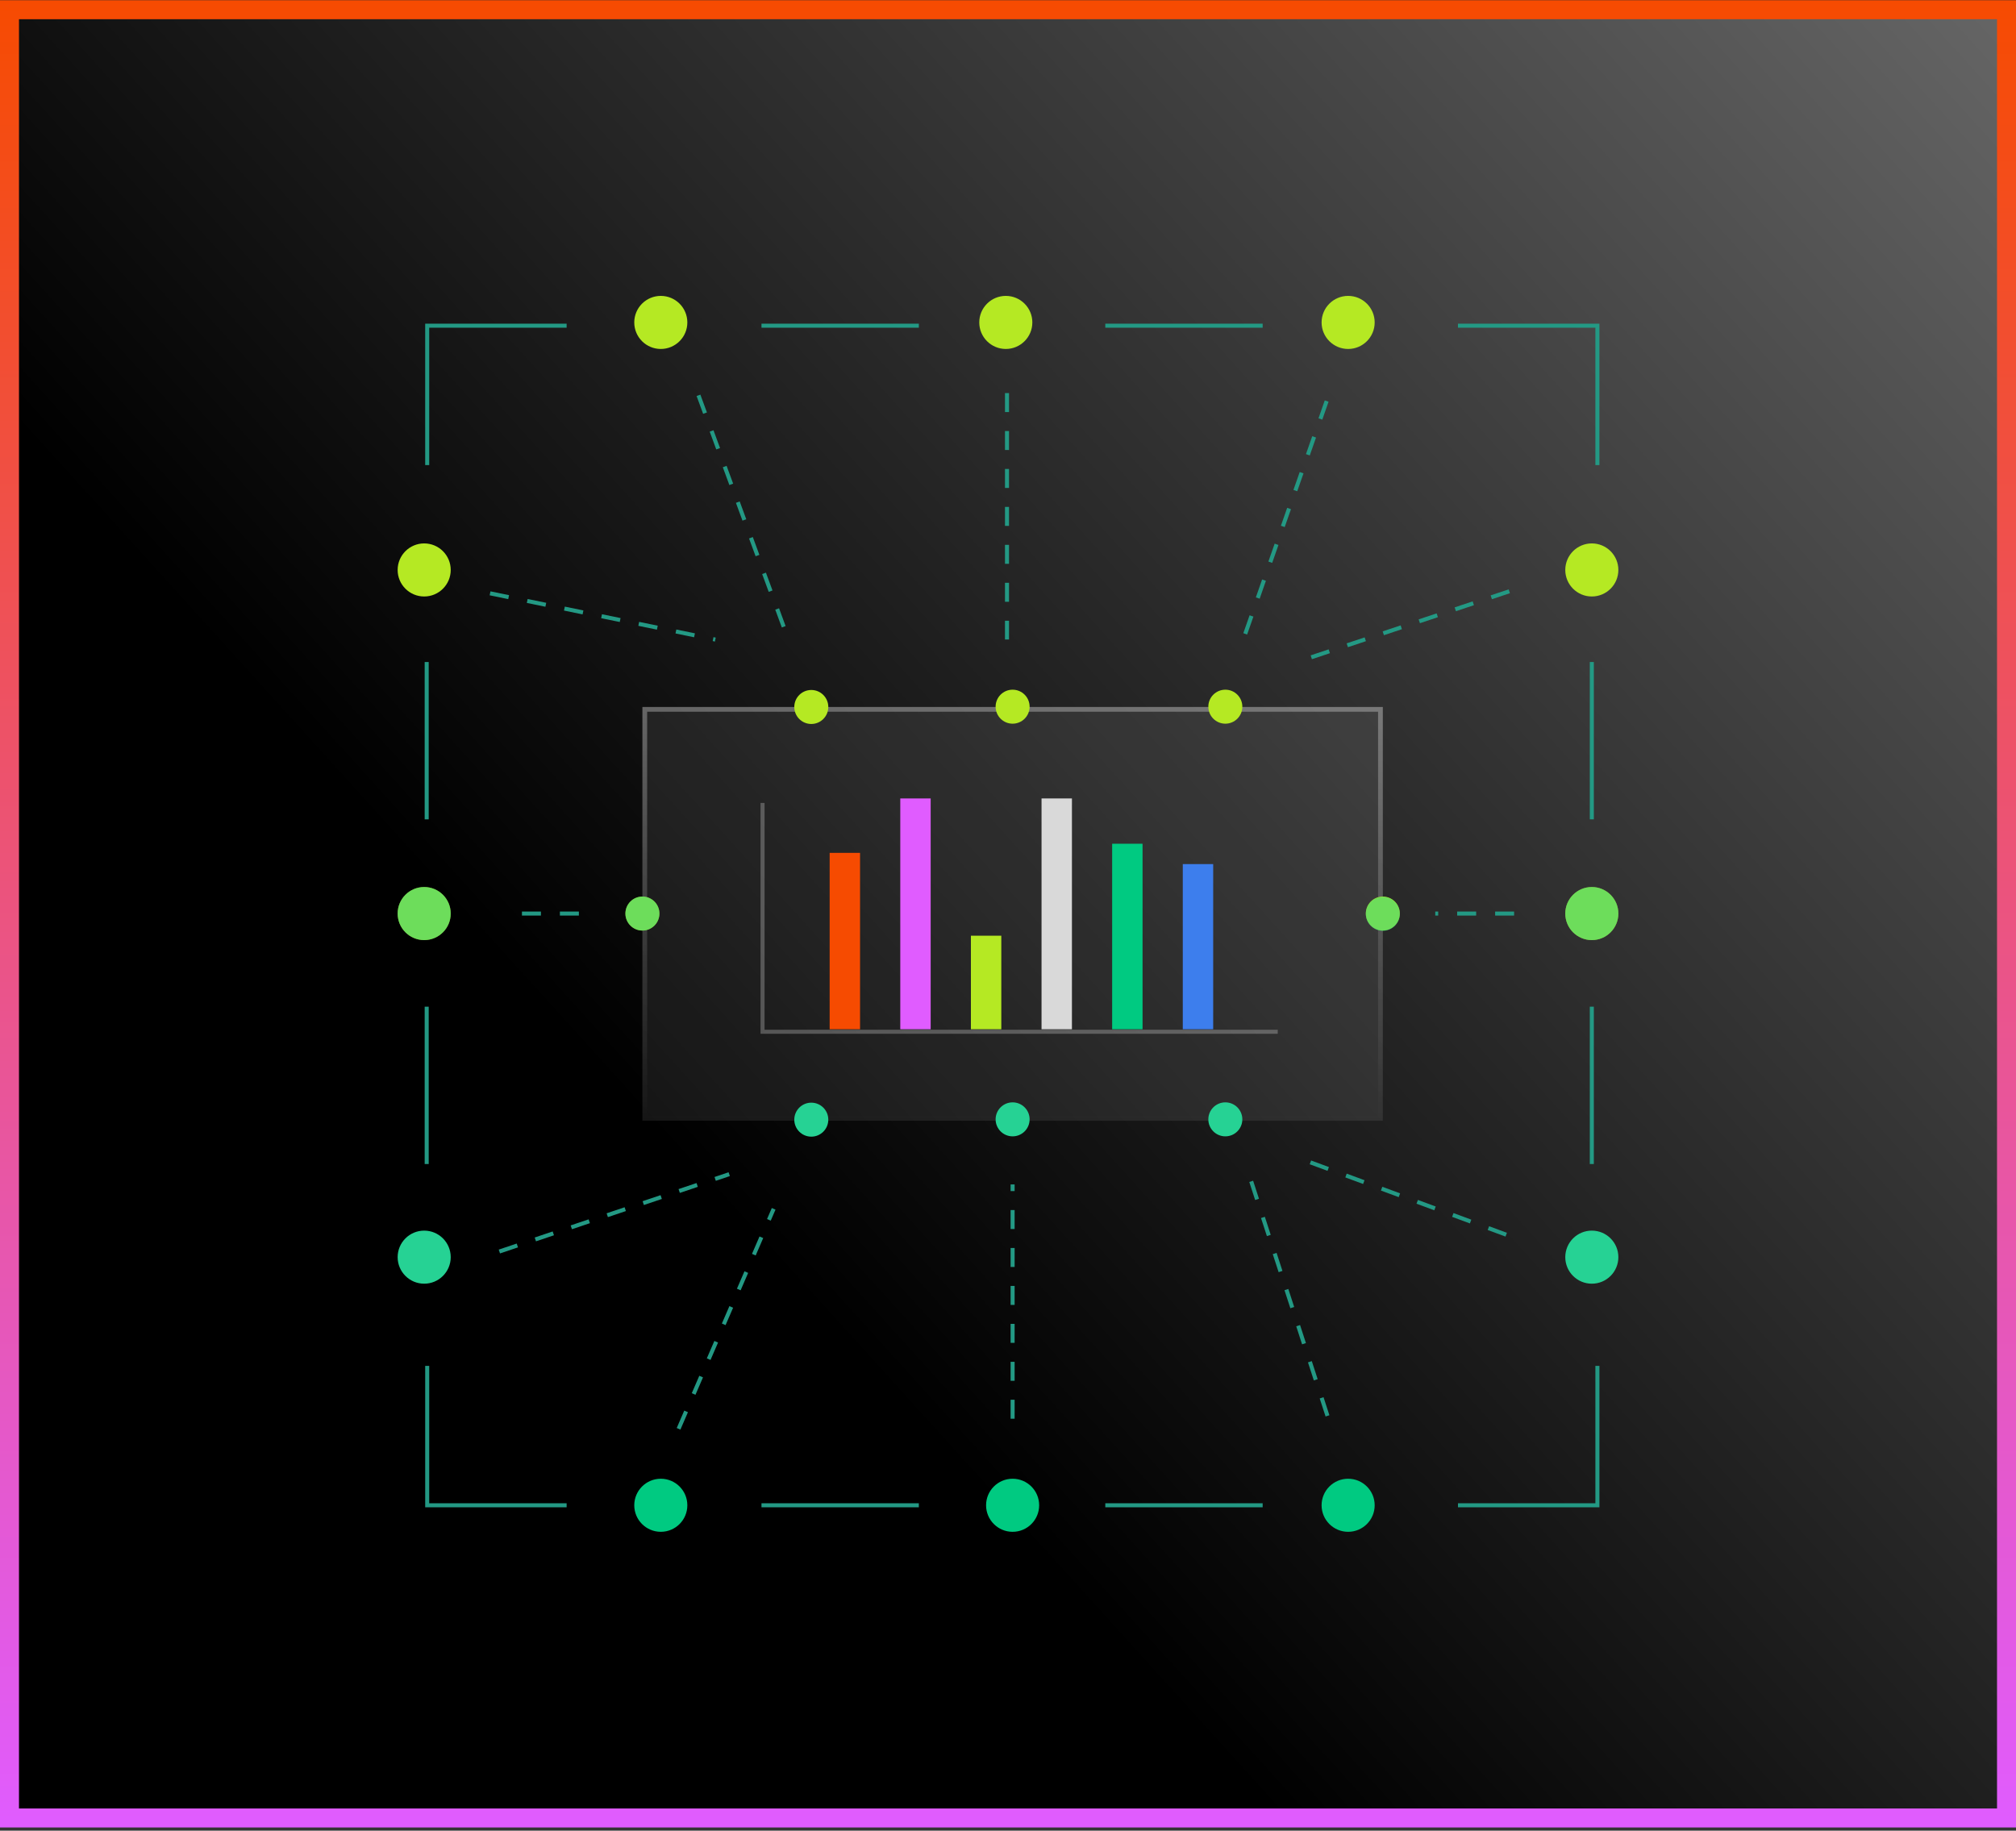 <svg width="425" height="386" viewBox="0 0 425 386" fill="none" xmlns="http://www.w3.org/2000/svg">
<rect x="0" y="0" width="425" height="386" fill="#333333" stroke="none"/>
<rect x="2" y="2.052" width="421" height="381.272" fill="url(#paint0_linear_6211_3054)" stroke="url(#paint1_linear_6211_3054)" stroke-width="4"/>
<path d="M147.249 83.357L166.061 134.444" stroke="#239984" stroke-width="0.85" stroke-dasharray="4 4"/>
<path d="M317.528 260.336L273.229 243.971" stroke="#239984" stroke-width="0.85" stroke-dasharray="4 4"/>
<path d="M213.473 299.141V249.74" stroke="#239984" stroke-width="0.85" stroke-dasharray="4 4"/>
<circle cx="89.424" cy="192.625" r="5.595" fill="#B5E923"/>
<circle cx="89.424" cy="120.175" r="5.595" fill="#B5E923"/>
<circle cx="89.424" cy="265.074" r="5.595" fill="#26D294"/>
<circle cx="335.577" cy="192.625" r="5.595" fill="#B5E923"/>
<circle cx="335.577" cy="192.625" r="5.595" fill="#26D294" fill-opacity="0.5"/>
<circle cx="335.577" cy="120.175" r="5.595" fill="#B5E923"/>
<circle cx="335.577" cy="265.074" r="5.595" fill="#26D294"/>
<circle cx="212.037" cy="67.985" r="5.595" transform="rotate(-90 212.037 67.985)" fill="#B5E923"/>
<circle cx="139.306" cy="67.985" r="5.595" transform="rotate(-90 139.306 67.985)" fill="#B5E923"/>
<circle cx="284.205" cy="67.985" r="5.595" transform="rotate(-90 284.205 67.985)" fill="#B5E923"/>
<circle cx="213.473" cy="317.391" r="5.595" transform="rotate(-90 213.473 317.391)" fill="#00CA81"/>
<circle cx="139.306" cy="317.39" r="5.595" transform="rotate(-90 139.306 317.39)" fill="#00CA81"/>
<circle cx="284.205" cy="317.39" r="5.595" transform="rotate(-90 284.205 317.39)" fill="#00CA81"/>
<path d="M90.06 98.065V68.672H119.453" stroke="#239984" stroke-width="0.85"/>
<path d="M319.193 192.625L302.571 192.625" stroke="#239984" stroke-width="0.85" stroke-dasharray="4 4"/>
<path d="M122.034 192.625L107.13 192.625" stroke="#239984" stroke-width="0.85" stroke-dasharray="4 4"/>
<path d="M336.755 287.998L336.755 317.391L307.362 317.391" stroke="#239984" stroke-width="0.85"/>
<path d="M119.453 317.391L90.06 317.391L90.06 287.997" stroke="#239984" stroke-width="0.85"/>
<path d="M307.362 68.672L336.755 68.672L336.755 98.065" stroke="#239984" stroke-width="0.85"/>
<path d="M89.952 139.586V172.762" stroke="#239984" stroke-width="0.85"/>
<path d="M193.705 68.672L160.529 68.672" stroke="#239984" stroke-width="0.85"/>
<path d="M193.705 317.391L160.529 317.391" stroke="#239984" stroke-width="0.85"/>
<path d="M266.186 68.672L233.01 68.672" stroke="#239984" stroke-width="0.85"/>
<path d="M266.186 317.391L233.01 317.391" stroke="#239984" stroke-width="0.85"/>
<path d="M335.577 139.586V172.762" stroke="#239984" stroke-width="0.85"/>
<path d="M89.952 212.262V245.438" stroke="#239984" stroke-width="0.85"/>
<path d="M335.577 212.262V245.438" stroke="#239984" stroke-width="0.85"/>
<circle cx="89.424" cy="192.625" r="5.595" fill="#26D294" fill-opacity="0.5"/>
<rect x="135.429" y="149.068" width="156.089" height="87.238" fill="#D9D9D9" fill-opacity="0.1"/>
<rect x="135.929" y="149.568" width="155.089" height="86.238" stroke="url(#paint2_linear_6211_3054)" stroke-opacity="0.3"/>
<circle cx="291.518" cy="192.625" r="3.584" transform="rotate(-90 291.518 192.625)" fill="#B5E923"/>
<circle cx="135.429" cy="192.625" r="3.584" transform="rotate(-90 135.429 192.625)" fill="#B5E923"/>
<circle cx="291.518" cy="192.687" r="3.584" transform="rotate(-90 291.518 192.687)" fill="#26D294" fill-opacity="0.5"/>
<circle cx="135.429" cy="192.625" r="3.584" transform="rotate(-90 135.429 192.625)" fill="#26D294" fill-opacity="0.5"/>
<circle cx="258.317" cy="149.006" r="3.584" transform="rotate(-90 258.317 149.006)" fill="#B5E923"/>
<circle cx="258.317" cy="236.017" r="3.584" transform="rotate(-90 258.317 236.017)" fill="#26D294"/>
<circle cx="213.473" cy="149.006" r="3.584" transform="rotate(-90 213.473 149.006)" fill="#B5E923"/>
<circle cx="213.473" cy="236.017" r="3.584" transform="rotate(-90 213.473 236.017)" fill="#26D294"/>
<circle cx="171.032" cy="149.068" r="3.584" transform="rotate(-90 171.032 149.068)" fill="#B5E923"/>
<circle cx="171.032" cy="236.082" r="3.584" transform="rotate(-90 171.032 236.082)" fill="#26D294"/>
<path d="M105.274 263.885L153.731 247.575" stroke="#239984" stroke-width="0.85" stroke-dasharray="4 4"/>
<path d="M143.051 301.268L163.097 254.883" stroke="#239984" stroke-width="0.85" stroke-dasharray="4 4"/>
<path d="M263.769 249.088L280.294 299.898" stroke="#239984" stroke-width="0.85" stroke-dasharray="4 4"/>
<path d="M318.178 124.673L273.281 139.639" stroke="#239984" stroke-width="0.85" stroke-dasharray="4 4"/>
<path d="M212.289 82.883V134.839" stroke="#239984" stroke-width="0.85" stroke-dasharray="4 4"/>
<path d="M279.678 84.564L262.186 134.58" stroke="#239984" stroke-width="0.85" stroke-dasharray="4 4"/>
<path d="M103.31 125.104L150.8 134.856" stroke="#239984" stroke-width="0.85" stroke-dasharray="4 4"/>
<rect x="174.902" y="179.828" width="6.408" height="37.19" fill="#F64B01"/>
<rect x="189.791" y="168.354" width="6.408" height="48.666" fill="#E05CFF"/>
<rect x="204.68" y="197.296" width="6.408" height="19.723" fill="#B5E923"/>
<rect x="219.57" y="168.354" width="6.408" height="48.666" fill="#D9D9D9"/>
<rect x="234.458" y="177.904" width="6.408" height="39.115" fill="#00CA81"/>
<rect x="249.348" y="182.196" width="6.408" height="34.822" fill="#3D7EED"/>
<path opacity="0.25" d="M160.755 169.302V217.548L269.365 217.548" stroke="white" stroke-width="0.85"/>
<defs>
<linearGradient id="paint0_linear_6211_3054" x1="-1.58325e-06" y1="385.324" x2="425" y2="0.052" gradientUnits="userSpaceOnUse">
<stop offset="0.35"/>
<stop offset="1" stop-color="#666666"/>
</linearGradient>
<linearGradient id="paint1_linear_6211_3054" x1="212.5" y1="0.052" x2="212.5" y2="385.324" gradientUnits="userSpaceOnUse">
<stop stop-color="#F64B01"/>
<stop offset="1" stop-color="#E05CFF"/>
</linearGradient>
<linearGradient id="paint2_linear_6211_3054" x1="213.473" y1="149.068" x2="213.473" y2="236.307" gradientUnits="userSpaceOnUse">
<stop stop-color="white"/>
<stop offset="1" stop-color="white" stop-opacity="0"/>
</linearGradient>
</defs>
</svg>
